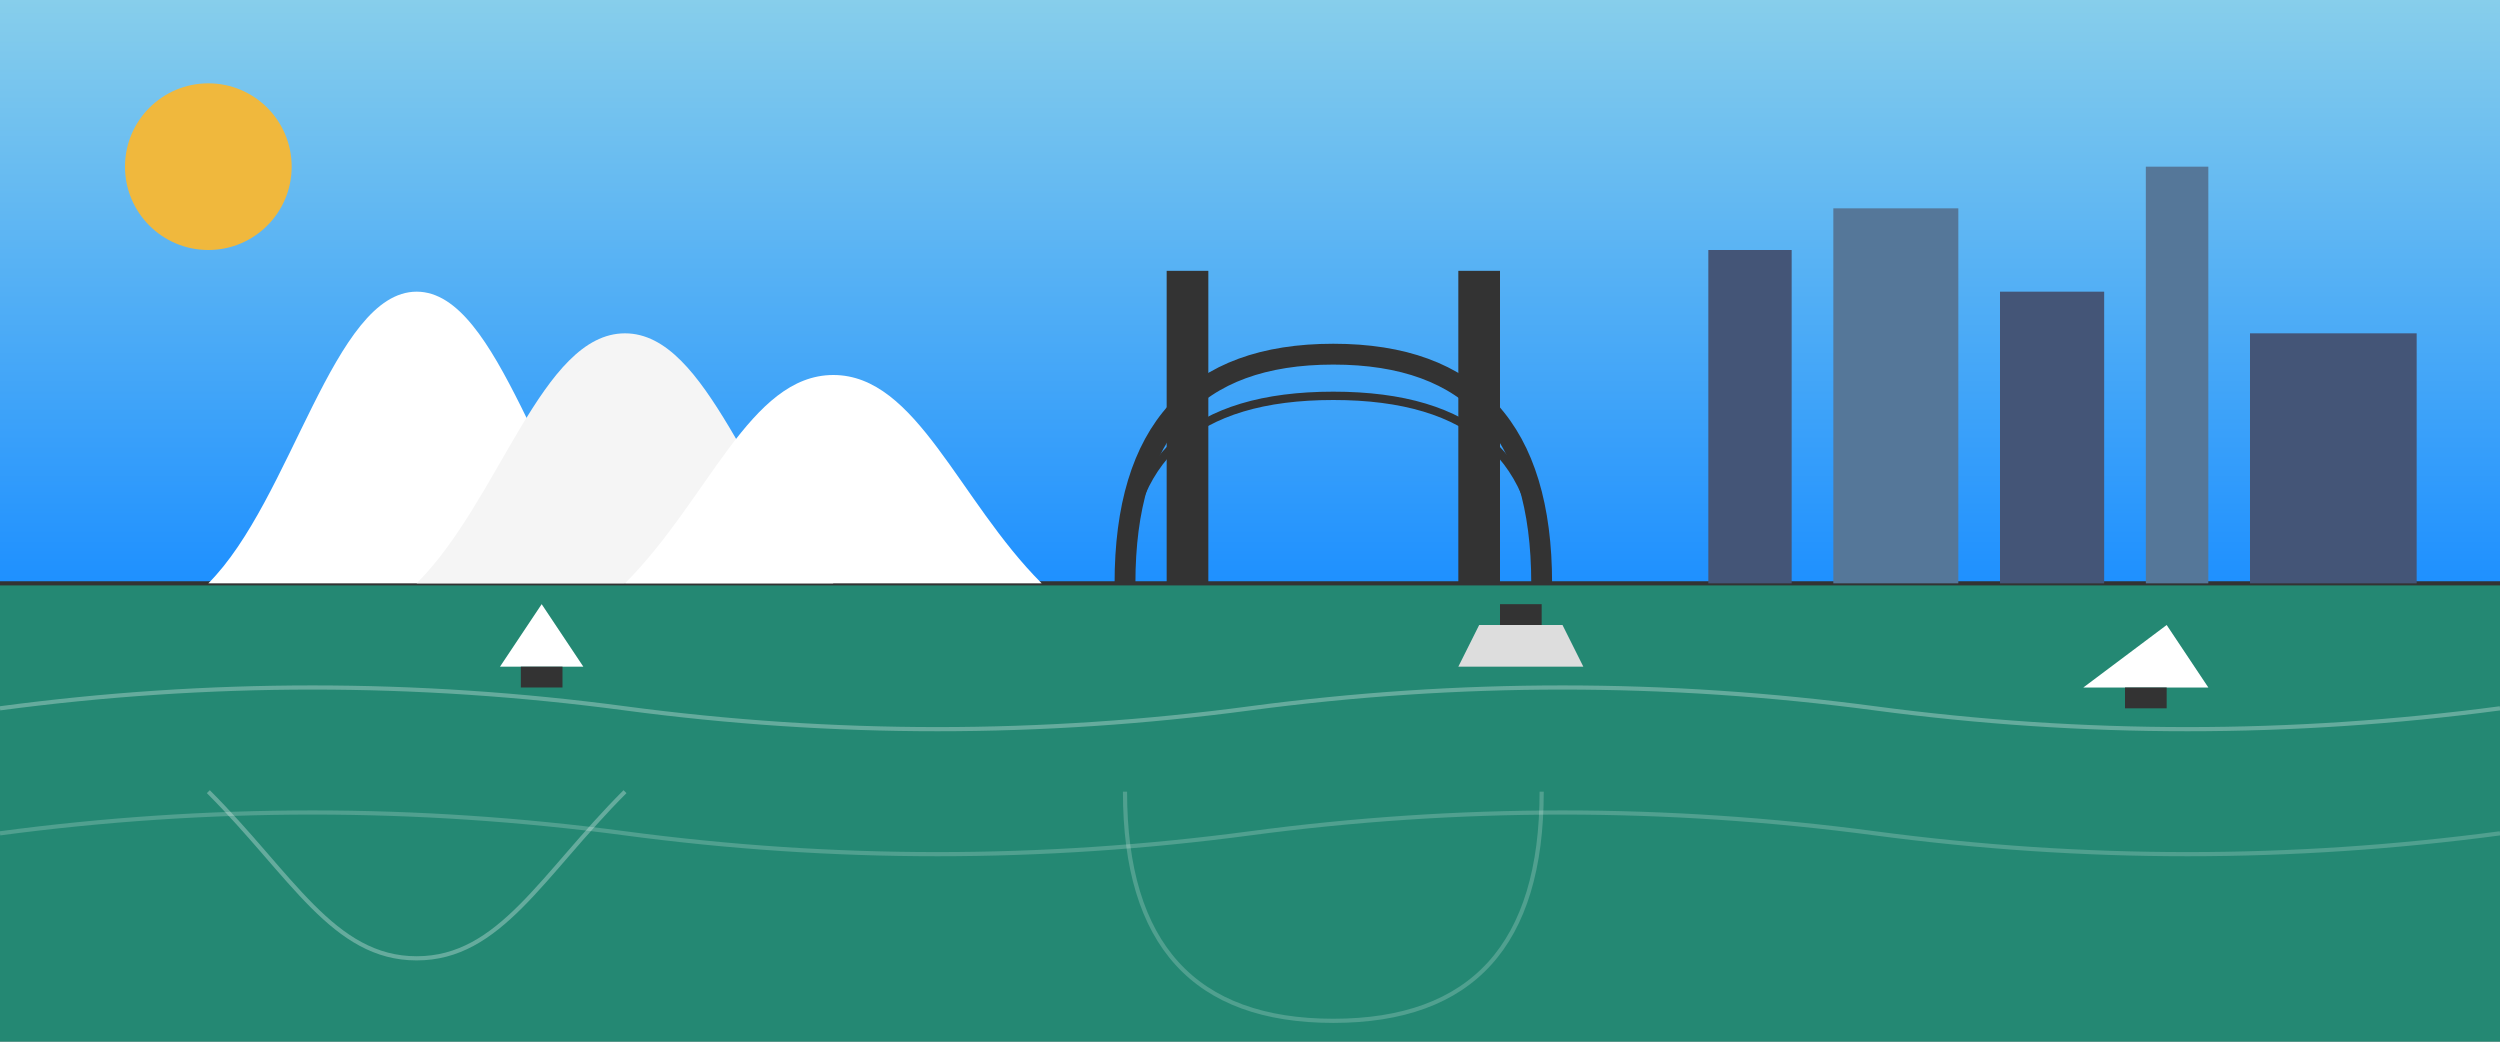 <svg xmlns="http://www.w3.org/2000/svg" viewBox="0 0 600 250">
  <rect x="0" y="0" width="600" height="250" fill="#808080" stroke="none"/>
  <!-- Background with gradient -->
  <defs>
    <linearGradient id="skyGradient" x1="0%" y1="0%" x2="0%" y2="100%">
      <stop offset="0%" stop-color="#87CEEB" />
      <stop offset="100%" stop-color="#1E90FF" />
    </linearGradient>
  </defs>
  
  <!-- Sky & Water background -->
  <rect width="600" height="140" fill="url(#skyGradient)" />
  <rect y="140" width="600" height="110" fill="#0d8a6f" opacity="0.8" />
  
  <!-- City Skyline -->
  <path d="M0,140 L600,140" stroke="#333" stroke-width="1"/>
  
  <!-- Sydney Opera House -->
  <path d="M50,140 C70,120 80,70 100,70 C120,70 130,120 150,140 Z" fill="#ffffff" />
  <path d="M100,140 C120,120 130,80 150,80 C170,80 180,120 200,140 Z" fill="#f5f5f5" />
  <path d="M150,140 C170,120 180,90 200,90 C220,90 230,120 250,140 Z" fill="#ffffff" />
  
  <!-- Harbour Bridge -->
  <path d="M270,140 Q270,85 320,85 Q370,85 370,140" fill="none" stroke="#333333" stroke-width="5" />
  <path d="M270,140 Q270,95 320,95 Q370,95 370,140" fill="none" stroke="#333333" stroke-width="2" />
  <rect x="280" y="65" width="10" height="75" fill="#333333" />
  <rect x="350" y="65" width="10" height="75" fill="#333333" />
  
  <!-- Buildings -->
  <rect x="410" y="60" width="20" height="80" fill="#445577" />
  <rect x="440" y="50" width="30" height="90" fill="#557799" />
  <rect x="480" y="70" width="25" height="70" fill="#445577" />
  <rect x="515" y="40" width="15" height="100" fill="#557799" />
  <rect x="540" y="80" width="40" height="60" fill="#445577" />
  
  <!-- Sun -->
  <circle cx="50" cy="40" r="20" fill="#f0b83d" />
  
  <!-- Boats -->
  <path d="M120,160 L140,160 L130,145 Z" fill="#ffffff" /> <!-- sailboat -->
  <rect x="125" y="160" width="10" height="5" fill="#333333" />
  
  <path d="M350,160 L380,160 L375,150 L355,150 Z" fill="#dddddd" /> <!-- motorboat -->
  <rect x="360" y="145" width="10" height="5" fill="#333333" />
  
  <path d="M500,165 L530,165 L520,150 Z" fill="#ffffff" /> <!-- sailboat 2 -->
  <rect x="510" y="165" width="10" height="5" fill="#333333" />
  
  <!-- Reflections in water (simplified) -->
  <path d="M50,190 C70,210 80,230 100,230 C120,230 130,210 150,190" fill="none" stroke="#ffffff" stroke-width="1" opacity="0.3" />
  <path d="M270,190 Q270,245 320,245 Q370,245 370,190" fill="none" stroke="#ffffff" stroke-width="1" opacity="0.2" />
  
  <!-- Water texture -->
  <path d="M0,170 Q75,160 150,170 Q225,180 300,170 Q375,160 450,170 Q525,180 600,170" fill="none" stroke="#ffffff" stroke-width="1" opacity="0.3" />
  <path d="M0,200 Q75,190 150,200 Q225,210 300,200 Q375,190 450,200 Q525,210 600,200" fill="none" stroke="#ffffff" stroke-width="1" opacity="0.2" />
</svg>